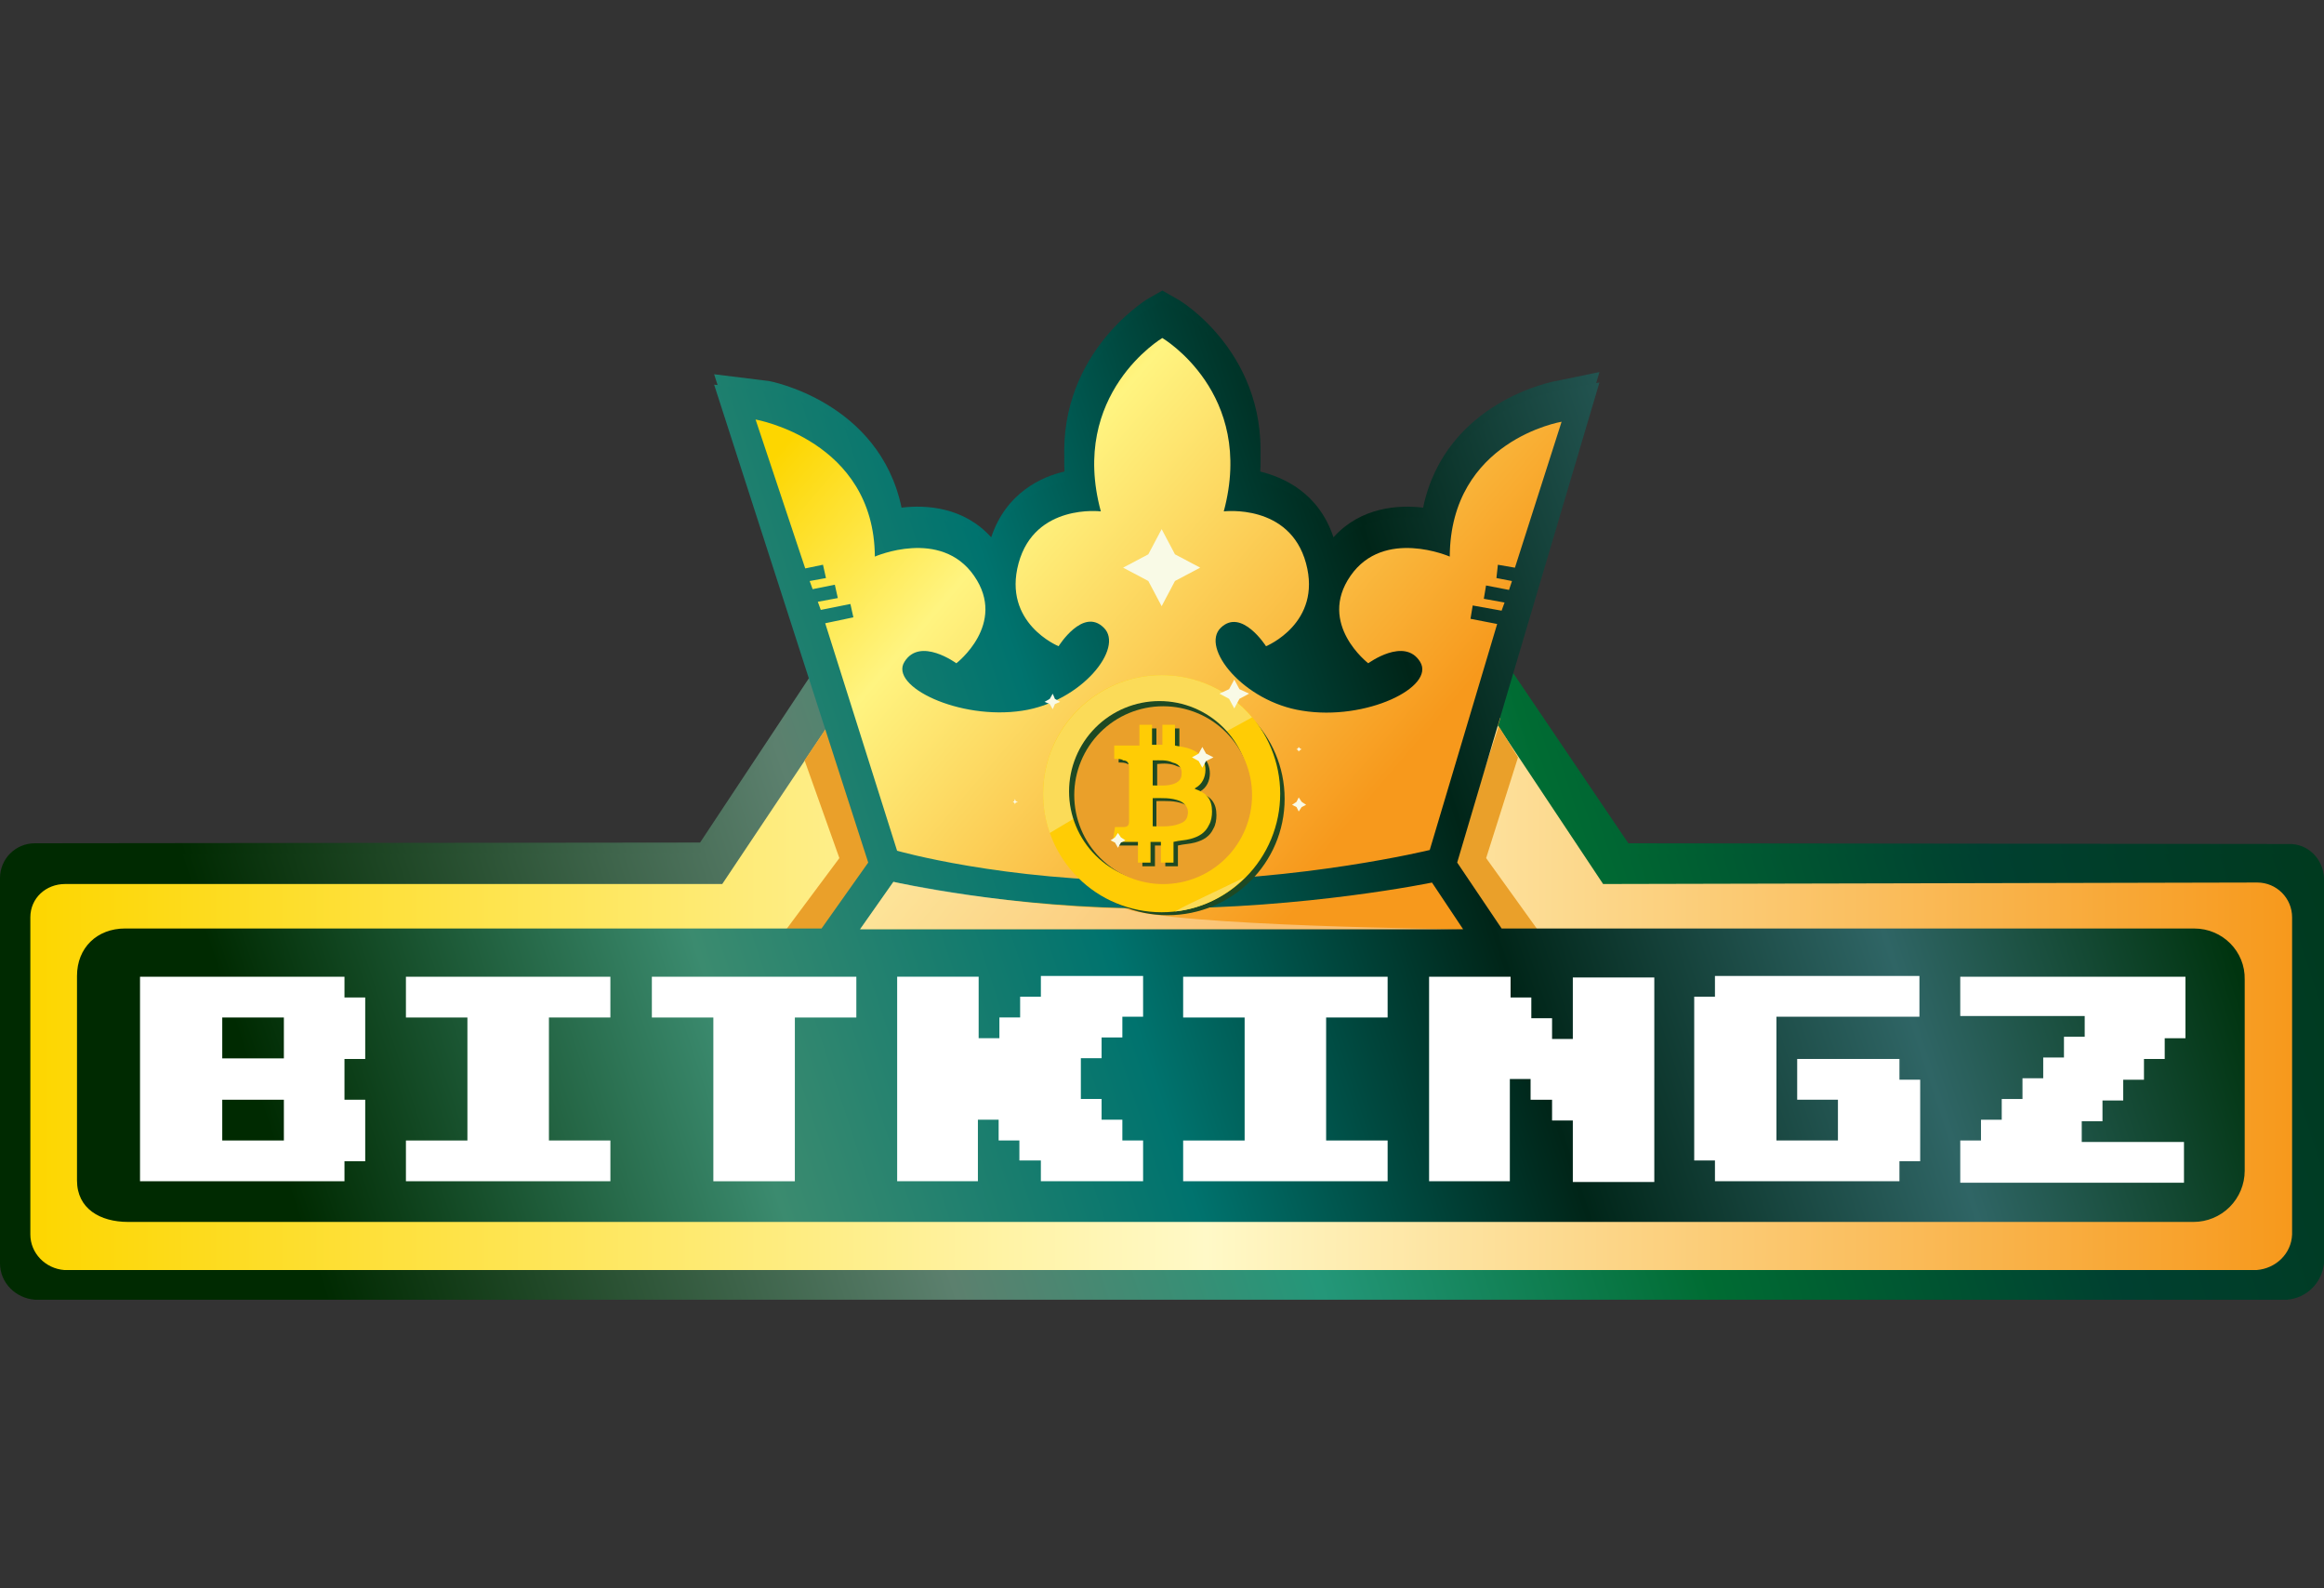 <svg width="120" height="82" viewBox="0 0 120 82" fill="none" xmlns="http://www.w3.org/2000/svg">
<rect x="0" y="0" width="120" height="82" fill="#333333" stroke="none"/>
<path d="M118.087 66.564H1.798C0.803 66.488 0 65.684 0 64.69V45.334C0 44.339 0.803 43.536 1.798 43.536L36.149 43.498L41.926 34.776L44.068 40.628L76.201 40.514L78.075 34.661L84.08 43.536L118.164 43.574C119.159 43.536 119.962 44.339 120 45.334V64.69C119.886 65.684 119.082 66.488 118.087 66.564Z" fill="url(#paint0_linear_6_3287)"/>
<path d="M116.517 65.033H3.327C2.332 64.957 1.567 64.154 1.567 63.197V46.825C1.567 45.83 2.37 45.104 3.365 45.104H37.294L42.917 36.688L45.863 43.19L74.706 42.694L77.154 36.649L82.777 45.104L116.554 45.027C117.549 45.027 118.353 45.83 118.353 46.825V63.197C118.314 64.154 117.512 64.957 116.517 65.033Z" fill="url(#paint1_linear_6_3287)"/>
<path d="M77.882 29.616L78.723 29.846Z" fill="#2E3181"/>
<path d="M77.882 29.616L78.723 29.846" stroke="#2D3380" stroke-width="0.57" stroke-miterlimit="20"/>
<path d="M75.016 44.147L76.929 47.398H79.377L76.737 43.765L78.383 38.524L77.35 36.917L75.016 44.147Z" fill="#EAA02A"/>
<path d="M45.521 44.344L42.997 47.595L40.434 47.672L43.341 43.77L41.543 38.682L42.652 37.038L45.521 44.344Z" fill="#EAA02A"/>
<path d="M113.304 47.4H77.537L75.242 43.996L82.588 19.208L80.368 19.667C80.292 19.667 74.631 20.7 73.483 26.208C72.221 26.055 70.27 26.17 68.854 27.739C68.089 25.443 66.292 24.64 65.029 24.334C65.678 18.327 60.859 15.459 60.82 15.459L60.017 15L59.214 15.459C59.176 15.497 54.394 18.405 55.006 24.334C53.782 24.602 51.946 25.443 51.181 27.739C49.765 26.17 47.815 26.055 46.552 26.208C45.405 20.737 39.743 19.666 39.666 19.666L36.874 19.322L44.831 43.995L42.421 47.4H6.463C5.009 47.4 3.976 48.395 3.976 49.848V60.407C3.976 61.861 5.162 62.55 6.616 62.55H113.266C113.965 62.548 114.636 62.27 115.131 61.775C115.625 61.28 115.904 60.61 115.905 59.91V50.04C115.943 48.586 114.758 47.4 113.304 47.4Z" fill="url(#paint2_linear_6_3287)"/>
<path d="M11.438 56.203H14.613V58.306H11.438V56.203ZM11.438 51.995H14.613V54.105H11.438V51.995ZM17.787 59.416H18.858V56.241H17.787V54.137H18.858V50.962H17.787V49.891H7.23V60.448H17.787L17.787 59.416Z" fill="white"/>
<path d="M20.96 49.851H31.517V51.955H28.344V58.305H31.518V60.407H20.96V58.306H24.135V51.993H20.96V49.851Z" fill="white"/>
<path d="M41.009 60.448H36.8V51.995H33.625V49.891H44.183V51.995H41.009L41.009 60.448Z" fill="white"/>
<path d="M50.533 60.447H46.325V49.889H50.533V53.064H51.604V51.993H52.675V50.922H53.746V49.851H59.024V51.955H57.953V53.026H56.843V54.097H55.772V56.201H56.843V57.272H57.914V58.343H58.986V60.447H53.708V59.376H52.637V58.305H51.566V57.234H50.495V60.447H50.533Z" fill="white"/>
<path d="M61.092 49.851H71.65V51.955H68.475V58.305H71.65V60.407H61.092V58.306H64.267V51.993H61.092V49.851Z" fill="white"/>
<path d="M77.959 60.448H73.751V49.891H77.959V50.962H79.03V52.033H80.101V53.104H81.172V49.929H85.38V60.488H81.172V57.313H80.101V56.203H79.03V55.132H77.959V60.448Z" fill="white"/>
<path d="M98.039 60.447H88.552V59.376H87.481V50.922H88.552V49.851H99.11V51.955H91.727V58.305H94.902V56.201H92.798V54.097H98.078V55.168H99.149V59.376H98.078V60.447H98.039Z" fill="white"/>
<path d="M101.218 49.851H112.846V53.026H111.775V54.097H110.704V55.168H109.633V56.239H108.562V57.31H107.491V58.381H112.77V60.485H101.218V58.381H102.289V57.31H103.36V56.201H104.431V55.13H105.502V54.059H106.573V52.987H107.644V51.993H101.218V49.851Z" fill="white"/>
<path d="M46.131 44.95L44.41 47.398H75.548L73.941 44.989C73.941 44.989 67.477 46.328 59.749 46.328C51.984 46.328 46.131 44.95 46.131 44.95Z" fill="url(#paint3_linear_6_3287)"/>
<g opacity="0.37">
<path d="M46.131 44.95L44.41 47.398H75.548C75.548 47.398 60.591 47.246 58.066 46.328C52.252 46.289 46.131 44.95 46.131 44.95Z" fill="white"/>
</g>
<path d="M77.344 28.58L78.224 28.733L80.633 21.197C80.633 21.197 74.896 22.154 74.858 28.159C74.858 28.159 71.453 26.668 69.732 29.154C68.01 31.64 70.65 33.668 70.65 33.668C70.65 33.668 72.524 32.291 73.327 33.591C74.131 34.892 70.535 36.651 67.245 36.116C64.223 35.657 61.966 32.864 63.038 31.832C64.109 30.799 65.371 32.788 65.371 32.788C65.371 32.788 68.278 31.602 67.436 28.503C66.595 25.405 63.19 25.826 63.19 25.826C64.835 19.706 60.015 16.875 60.015 16.875C60.015 16.875 55.195 19.744 56.841 25.826C56.841 25.826 53.436 25.405 52.594 28.503C51.753 31.602 54.66 32.788 54.66 32.788C54.66 32.788 55.922 30.761 56.993 31.832C58.064 32.864 55.846 35.657 52.785 36.116C49.534 36.613 45.9 34.853 46.703 33.591C47.507 32.291 49.381 33.668 49.381 33.668C49.381 33.668 52.021 31.64 50.299 29.154C48.578 26.668 45.173 28.159 45.173 28.159C45.135 22.154 39.014 21.082 39.014 21.082L41.578 28.771L42.495 28.58L42.649 29.268L41.807 29.422L41.96 29.842L43.107 29.614L43.261 30.302L42.228 30.493L42.381 30.914L43.911 30.608L44.064 31.297L42.61 31.603L46.321 43.346C46.321 43.346 51.791 44.915 59.518 44.915C67.245 44.915 73.825 43.308 73.825 43.308L77.306 31.641L75.929 31.373L76.043 30.685L77.535 30.953L77.688 30.532L76.617 30.34L76.732 29.652L77.918 29.881L78.071 29.422L77.268 29.269L77.344 28.58Z" fill="url(#paint4_linear_6_3287)"/>
<path d="M60.288 46.713C63.626 46.713 66.332 44.024 66.332 40.707C66.332 37.391 63.626 34.701 60.288 34.701C56.95 34.701 54.244 37.391 54.244 40.707C54.244 44.024 56.95 46.713 60.288 46.713Z" fill="#1E4923"/>
<path d="M59.943 46.521C61.566 46.521 63.123 45.876 64.271 44.728C65.419 43.58 66.063 42.023 66.063 40.4C66.063 38.777 65.419 37.22 64.271 36.072C63.123 34.924 61.566 34.279 59.943 34.279C58.319 34.279 56.763 34.924 55.615 36.072C54.467 37.22 53.822 38.777 53.822 40.4C53.822 42.023 54.467 43.58 55.615 44.728C56.763 45.876 58.319 46.521 59.943 46.521Z" fill="#FFCC05"/>
<path d="M64.65 36.46C64.081 35.775 63.367 35.224 62.56 34.847C61.754 34.471 60.873 34.277 59.983 34.28C56.616 34.28 53.862 37.034 53.862 40.4C53.862 41.127 53.977 41.777 54.206 42.427C57.649 40.4 61.13 38.411 64.65 36.46Z" fill="#FBDB58"/>
<path d="M60.67 46.483C62.086 46.329 63.348 45.679 64.266 44.723L61.397 46.1C61.168 46.253 60.9 46.367 60.67 46.483Z" fill="#FBDB58"/>
<path d="M59.868 44.993C61.105 44.993 62.293 44.501 63.168 43.626C64.043 42.75 64.535 41.563 64.535 40.326C64.535 39.088 64.043 37.901 63.168 37.026C62.293 36.15 61.105 35.659 59.868 35.659C58.63 35.659 57.443 36.15 56.568 37.026C55.693 37.901 55.201 39.088 55.201 40.326C55.201 41.563 55.693 42.75 56.568 43.626C57.443 44.501 58.63 44.993 59.868 44.993Z" fill="#1E4923"/>
<path d="M60.059 45.107C61.277 45.107 62.444 44.623 63.305 43.762C64.166 42.901 64.65 41.734 64.65 40.517C64.65 39.299 64.166 38.132 63.305 37.271C62.444 36.41 61.277 35.926 60.059 35.926C58.842 35.926 57.674 36.41 56.813 37.271C55.953 38.132 55.469 39.299 55.469 40.517C55.469 41.734 55.953 42.901 56.813 43.762C57.674 44.623 58.842 45.107 60.059 45.107Z" fill="#EDA420"/>
<path d="M54.318 35.277L54.471 35.545L54.701 35.659L54.471 35.813L54.318 36.042L54.204 35.813L53.936 35.659L54.204 35.545L54.318 35.277Z" fill="#F9FAE6"/>
<path d="M63.732 34.507L63.999 35.005L64.459 35.272L63.999 35.54L63.732 36.037L63.464 35.54L62.967 35.272L63.464 35.005L63.732 34.507Z" fill="#F9FAE6"/>
<path d="M67.059 40.632L67.175 40.862L67.442 40.976L67.175 41.13L67.059 41.359L66.945 41.13L66.715 40.976L66.945 40.862L67.059 40.632Z" fill="#F9FAE6"/>
<path d="M67.054 37.992L67.092 38.069L67.169 38.107L67.092 38.145L67.054 38.26L67.015 38.145L66.939 38.107L67.015 38.069L67.054 37.992Z" fill="#F9FAE6"/>
<path d="M60.739 38.987C61.081 39.063 61.234 39.292 61.195 39.598C61.195 39.866 61.005 40.019 60.777 40.095C60.434 40.209 60.091 40.171 59.711 40.171V38.873C60.091 38.873 60.434 38.834 60.739 38.987ZM59.711 40.821C60.169 40.821 60.666 40.783 61.126 40.975C61.432 41.129 61.585 41.397 61.508 41.704C61.47 41.973 61.279 42.088 61.049 42.165C60.628 42.319 60.169 42.28 59.711 42.28V40.821ZM58.18 38.873C58.372 38.873 58.486 38.988 58.486 39.218V42.011C58.486 42.24 58.41 42.317 58.18 42.317H57.759C57.721 42.584 57.683 42.814 57.645 43.082H58.945V44.153H59.595V43.082H60.131V44.153H60.782V43.082C61.087 43.005 61.393 43.005 61.661 42.929C62.082 42.814 62.426 42.623 62.618 42.202C62.732 42.011 62.77 41.743 62.77 41.513C62.77 40.901 62.503 40.557 61.929 40.365C61.929 40.365 61.891 40.327 61.853 40.327C61.891 40.327 61.929 40.289 61.929 40.289C62.618 39.907 62.541 38.836 62.044 38.491C61.814 38.334 61.553 38.23 61.279 38.185C61.126 38.147 61.011 38.147 60.858 38.109V37.038H60.208V38.071H59.672V37.038H59.022V38.109H57.721V38.797C57.912 38.797 58.104 38.797 58.18 38.873Z" fill="#1E4923"/>
<path d="M60.552 38.834C60.895 38.911 61.048 39.14 61.01 39.447C61.01 39.715 60.819 39.867 60.59 39.944C60.246 40.059 59.902 40.021 59.52 40.021V38.72C59.902 38.682 60.247 38.682 60.552 38.834ZM59.482 40.633C59.942 40.633 60.441 40.594 60.901 40.786C61.207 40.938 61.361 41.206 61.284 41.512C61.245 41.78 61.054 41.895 60.824 41.971C60.402 42.125 59.942 42.086 59.482 42.086V40.633ZM57.993 38.72C58.184 38.72 58.299 38.834 58.299 39.064V41.857C58.299 42.086 58.222 42.163 57.993 42.163H57.572C57.533 42.431 57.495 42.66 57.457 42.928H58.758V43.999H59.408V42.928H59.944V43.999H60.594V42.928C60.9 42.851 61.206 42.851 61.474 42.775C61.895 42.66 62.239 42.469 62.43 42.048C62.545 41.857 62.583 41.589 62.583 41.36C62.583 40.747 62.315 40.403 61.742 40.212C61.742 40.212 61.703 40.173 61.665 40.173C61.703 40.173 61.742 40.135 61.742 40.135C62.43 39.753 62.353 38.682 61.856 38.337C61.627 38.18 61.366 38.076 61.092 38.031C60.938 37.993 60.824 37.993 60.67 37.955V36.884H60.02V37.917H59.485V36.884H58.834V37.955H57.533V38.644C57.725 38.644 57.878 38.644 57.993 38.72Z" fill="#FFD31C"/>
<path d="M62.083 37.988L62.274 38.332L62.618 38.524L62.274 38.715L62.083 39.097L61.892 38.715L61.547 38.524L61.892 38.332L62.083 37.988Z" fill="#F9FAE6"/>
<path d="M57.726 42.426L57.841 42.694L58.108 42.809L57.841 42.962L57.726 43.23L57.573 42.962L57.343 42.809L57.573 42.694L57.726 42.426Z" fill="#F9FAE6"/>
<path d="M52.407 40.71L52.445 40.786L52.522 40.825L52.445 40.863L52.407 40.978L52.369 40.863L52.292 40.825L52.369 40.786L52.407 40.71Z" fill="#F9FAE6"/>
<path d="M59.982 26.782L60.67 28.044L61.933 28.733L60.67 29.46L59.982 30.722L59.255 29.46L57.993 28.733L59.255 28.044L59.982 26.782Z" fill="#F9FAE6"/>
<path d="M118.087 67.1H1.798C0.803 67.023 0 66.22 0 65.225V45.87C0 44.875 0.803 44.071 1.798 44.071L36.149 44.033L41.926 35.311L44.068 41.164L76.201 41.05L78.075 35.197L84.08 44.071L118.164 44.11C119.159 44.071 119.962 44.875 120 45.87V65.225C119.886 66.258 119.082 67.023 118.087 67.1Z" fill="url(#paint5_linear_6_3287)"/>
<path d="M116.517 65.569H3.327C2.332 65.493 1.567 64.689 1.567 63.733V47.36C1.567 46.366 2.37 45.639 3.365 45.639H37.294L42.917 37.223L45.863 43.726L74.706 43.229L77.154 37.185L82.777 45.639L116.554 45.562C117.549 45.562 118.353 46.366 118.353 47.36V63.733C118.314 64.727 117.512 65.493 116.517 65.569Z" fill="url(#paint6_linear_6_3287)"/>
<path d="M77.882 30.152L78.761 30.381Z" fill="#2E3181"/>
<path d="M77.882 30.152L78.761 30.381" stroke="#2D3380" stroke-width="0.57" stroke-miterlimit="20"/>
<path d="M75.016 44.685L76.967 47.974H79.377L76.737 44.302L78.383 39.1L77.388 37.493L75.016 44.685Z" fill="#EAA02A"/>
<path d="M45.521 44.913L42.997 48.164L40.434 48.203L43.341 44.301L41.543 39.252L42.652 37.607L45.521 44.913Z" fill="#EAA02A"/>
<path d="M113.304 47.936H77.537L75.242 44.531L82.588 19.744L80.368 20.202C80.292 20.202 74.631 21.235 73.483 26.744C72.221 26.591 70.27 26.706 68.854 28.274C68.089 25.979 66.292 25.175 65.029 24.869C65.679 18.863 60.859 15.995 60.821 15.995L60.018 15.536L59.214 15.995C59.176 16.033 54.395 18.94 55.007 24.869C53.783 25.137 51.946 25.979 51.181 28.274C49.766 26.706 47.815 26.591 46.553 26.744C45.405 21.273 39.743 20.202 39.666 20.202L36.874 19.858L44.831 44.531L42.421 47.935H6.463C5.009 47.935 3.976 48.93 3.976 50.383V60.943C3.976 62.396 5.162 63.085 6.616 63.085H113.266C113.965 63.084 114.636 62.806 115.131 62.311C115.625 61.816 115.904 61.145 115.905 60.446V50.576C115.943 49.122 114.758 47.936 113.304 47.936Z" fill="url(#paint7_linear_6_3287)"/>
<path d="M11.476 56.776H14.658V58.88H11.476V56.776ZM11.476 52.53H14.658V54.641H11.476V52.53ZM17.787 59.952H18.858V56.776H17.787V54.672H18.858V51.497H17.787V50.426H7.23V60.984H17.787L17.787 59.952Z" fill="white"/>
<path d="M20.96 50.426H31.517V52.53H28.344V58.88H31.518V60.984H20.96V58.881H24.135V52.531H20.96V50.426Z" fill="white"/>
<path d="M41.042 60.984H36.834V52.53H33.659V50.426H44.217V52.53H41.043L41.042 60.984Z" fill="white"/>
<path d="M50.533 60.983H46.325V50.424H50.533V53.599H51.604V52.528H52.675V51.457H53.746V50.386H59.024V52.49H57.953V53.561H56.881V54.632H55.81V56.736H56.881V57.807H57.953V58.879H59.024V60.983H53.745V59.912H52.636V58.879H51.565V57.807H50.494V60.983H50.533Z" fill="white"/>
<path d="M61.092 50.426H71.65V52.53H68.475V58.88H71.65V60.984H61.092V58.881H64.267V52.531H61.092V50.426Z" fill="white"/>
<path d="M77.999 60.984H73.791V50.426H77.999V51.497H79.07V52.568H80.141V53.639H81.213V50.464H85.42V61.023H81.213V57.848H80.141V56.777H79.032V55.706H77.961V60.984L77.999 60.984Z" fill="white"/>
<path d="M98.039 60.983H88.552V59.912H87.481V51.457H88.552V50.386H99.11V52.49H91.727V58.879H94.902V56.775H92.798V54.671H98.078V55.742H99.149V59.95H98.078V60.983H98.039Z" fill="white"/>
<path d="M101.218 50.426H112.846V53.601H111.775V54.672H110.704V55.744H109.633V56.815H108.562V57.886H107.491V58.957H112.77V61.061H101.218V58.88H102.289V57.809H103.36V56.738H104.431V55.667H105.502V54.596H106.573V53.525H107.644V52.454H101.218V50.426Z" fill="white"/>
<path d="M46.131 45.526L44.41 47.974H75.548L73.941 45.564C73.941 45.564 67.477 46.903 59.749 46.903C52.022 46.903 46.131 45.526 46.131 45.526Z" fill="url(#paint8_linear_6_3287)"/>
<g opacity="0.37">
<path d="M46.131 45.526L44.41 47.974H75.548C75.548 47.974 60.591 47.822 58.066 46.903C52.252 46.827 46.131 45.526 46.131 45.526Z" fill="white"/>
</g>
<path d="M77.344 29.156L78.224 29.308L80.633 21.773C80.633 21.773 74.896 22.729 74.858 28.735C74.858 28.735 71.453 27.243 69.732 29.73C68.01 32.216 70.65 34.243 70.65 34.243C70.65 34.243 72.524 32.867 73.327 34.166C74.131 35.467 70.535 37.227 67.245 36.692C64.223 36.232 61.966 33.44 63.038 32.407C64.109 31.374 65.371 33.363 65.371 33.363C65.371 33.363 68.278 32.178 67.436 29.079C66.595 25.981 63.19 26.401 63.19 26.401C64.835 20.282 60.015 17.45 60.015 17.45C60.015 17.45 55.195 20.319 56.841 26.401C56.841 26.401 53.436 25.981 52.594 29.079C51.753 32.178 54.66 33.363 54.66 33.363C54.66 33.363 55.922 31.336 56.993 32.407C58.064 33.44 55.846 36.232 52.785 36.692C49.534 37.189 45.9 35.429 46.703 34.166C47.507 32.867 49.381 34.243 49.381 34.243C49.381 34.243 52.021 32.216 50.299 29.73C48.578 27.243 45.173 28.735 45.173 28.735C45.135 22.729 39.014 21.658 39.014 21.658L41.578 29.346L42.495 29.155L42.649 29.843L41.807 29.997L41.96 30.417L43.107 30.188L43.261 30.876L42.228 31.068L42.381 31.488L43.911 31.182L44.064 31.871L42.61 32.177L46.321 43.921C46.321 43.921 51.791 45.489 59.518 45.489C67.245 45.489 73.825 43.883 73.825 43.883L77.306 32.215L75.929 31.947L76.043 31.259L77.535 31.527L77.688 31.106L76.617 30.914L76.732 30.226L77.918 30.456L78.071 29.997L77.268 29.843L77.344 29.156Z" fill="url(#paint9_linear_6_3287)"/>
<path d="M60.288 47.249C63.626 47.249 66.332 44.559 66.332 41.242C66.332 37.926 63.626 35.237 60.288 35.237C56.95 35.237 54.244 37.926 54.244 41.242C54.244 44.559 56.95 47.249 60.288 47.249Z" fill="#1E4923"/>
<path d="M59.983 47.097C61.606 47.097 63.163 46.452 64.311 45.304C65.459 44.156 66.103 42.599 66.103 40.976C66.103 39.353 65.459 37.796 64.311 36.648C63.163 35.5 61.606 34.855 59.983 34.855C58.36 34.855 56.803 35.5 55.655 36.648C54.507 37.796 53.862 39.353 53.862 40.976C53.862 42.599 54.507 44.156 55.655 45.304C56.803 46.452 58.36 47.097 59.983 47.097Z" fill="#FFCC05"/>
<path d="M64.65 37.036C64.08 36.351 63.367 35.8 62.56 35.423C61.754 35.047 60.873 34.853 59.983 34.855C56.616 34.855 53.862 37.609 53.862 40.976C53.862 41.703 53.977 42.353 54.206 43.003C57.645 40.94 61.127 38.951 64.65 37.036Z" fill="#FBDB58"/>
<path d="M60.67 47.059C62.086 46.905 63.348 46.255 64.266 45.299L61.397 46.676C61.168 46.791 60.938 46.905 60.67 47.059Z" fill="#FBDB58"/>
<path d="M59.868 45.528C61.105 45.528 62.293 45.036 63.168 44.161C64.043 43.286 64.535 42.099 64.535 40.861C64.535 39.623 64.043 38.437 63.168 37.561C62.293 36.686 61.105 36.194 59.868 36.194C58.63 36.194 57.443 36.686 56.568 37.561C55.693 38.437 55.201 39.623 55.201 40.861C55.201 42.099 55.693 43.286 56.568 44.161C57.443 45.036 58.63 45.528 59.868 45.528Z" fill="#1E4923"/>
<path d="M60.059 45.643C61.277 45.643 62.444 45.159 63.305 44.298C64.166 43.437 64.65 42.27 64.65 41.052C64.65 39.835 64.166 38.667 63.305 37.807C62.444 36.946 61.277 36.462 60.059 36.462C58.842 36.462 57.674 36.946 56.813 37.807C55.953 38.667 55.469 39.835 55.469 41.052C55.469 42.27 55.953 43.437 56.813 44.298C57.674 45.159 58.842 45.643 60.059 45.643Z" fill="#EAA02A"/>
<path d="M54.357 35.813L54.471 36.081L54.739 36.234L54.471 36.348L54.357 36.616L54.204 36.348L53.936 36.234L54.204 36.081L54.357 35.813Z" fill="#F9FAE6"/>
<path d="M63.732 35.083L63.999 35.58L64.497 35.81L63.999 36.078L63.732 36.575L63.464 36.078L62.967 35.81L63.464 35.58L63.732 35.083Z" fill="#F9FAE6"/>
<path d="M67.059 41.168L67.213 41.398L67.442 41.55L67.213 41.666L67.059 41.895L66.945 41.666L66.715 41.55L66.945 41.398L67.059 41.168Z" fill="#F9FAE6"/>
<path d="M67.055 38.567L67.131 38.644L67.208 38.682L67.131 38.72L67.055 38.797L67.017 38.72L66.94 38.682L67.017 38.644L67.055 38.567Z" fill="#F9FAE6"/>
<path d="M60.779 39.558C61.122 39.635 61.274 39.864 61.235 40.17C61.235 40.438 61.045 40.591 60.817 40.667C60.474 40.782 60.132 40.744 59.751 40.744V39.443C60.093 39.405 60.474 39.405 60.779 39.558ZM59.712 41.356C60.171 41.356 60.668 41.318 61.128 41.509C61.434 41.662 61.587 41.929 61.51 42.235C61.472 42.503 61.28 42.618 61.051 42.695C60.63 42.848 60.171 42.809 59.712 42.809V41.356ZM58.22 39.443C58.412 39.443 58.526 39.558 58.526 39.787V42.58C58.526 42.809 58.45 42.886 58.22 42.886H57.799C57.761 43.154 57.723 43.383 57.685 43.651H58.986V44.722H59.636V43.651H60.171V44.722H60.822V43.651C61.128 43.574 61.434 43.574 61.701 43.498C62.122 43.383 62.467 43.192 62.658 42.771C62.773 42.58 62.811 42.312 62.811 42.083C62.811 41.47 62.543 41.126 61.969 40.935C61.969 40.935 61.931 40.897 61.893 40.897C61.931 40.897 61.969 40.858 61.969 40.858C62.658 40.476 62.581 39.405 62.084 39.06C61.854 38.904 61.593 38.799 61.319 38.754C61.166 38.716 61.051 38.716 60.898 38.678V37.607H60.248V38.64H59.712V37.607H59.062V38.678H57.761V39.367C57.914 39.367 58.106 39.367 58.22 39.443Z" fill="#1E4923"/>
<path d="M60.552 39.37C60.895 39.446 61.048 39.674 61.01 39.979C61.01 40.245 60.819 40.397 60.59 40.474C60.246 40.588 59.902 40.55 59.52 40.55V39.256C59.902 39.256 60.247 39.218 60.552 39.37ZM59.52 41.206C59.98 41.206 60.479 41.168 60.939 41.36C61.245 41.512 61.399 41.78 61.322 42.086C61.284 42.354 61.092 42.469 60.862 42.545C60.44 42.699 59.98 42.66 59.52 42.66V41.206ZM57.993 39.256C58.184 39.256 58.299 39.37 58.299 39.6V42.393C58.299 42.622 58.222 42.699 57.993 42.699H57.572C57.533 42.966 57.495 43.196 57.457 43.464H58.758V44.535H59.408V43.464H59.943V44.535H60.594V43.464C60.9 43.387 61.206 43.387 61.474 43.31C61.895 43.196 62.239 43.005 62.43 42.583C62.545 42.393 62.583 42.125 62.583 41.895C62.583 41.283 62.315 40.939 61.742 40.747C61.742 40.747 61.703 40.709 61.665 40.709C61.703 40.709 61.742 40.671 61.742 40.671C62.43 40.289 62.353 39.218 61.856 38.873C61.627 38.716 61.366 38.612 61.092 38.567C60.938 38.529 60.824 38.529 60.67 38.49V37.419H60.02V38.452H59.485V37.419H58.834V38.49H57.533V39.179C57.725 39.179 57.916 39.179 57.993 39.256Z" fill="#FFCC05"/>
<path d="M62.083 38.564L62.274 38.908L62.657 39.1L62.274 39.291L62.083 39.635L61.892 39.291L61.547 39.1L61.892 38.908L62.083 38.564Z" fill="#F9FAE6"/>
<path d="M57.726 43.002L57.879 43.232L58.108 43.385L57.879 43.5L57.726 43.768L57.573 43.5L57.343 43.385L57.573 43.232L57.726 43.002Z" fill="#F9FAE6"/>
<path d="M52.408 41.246L52.446 41.36L52.561 41.398L52.446 41.437L52.408 41.514L52.37 41.437L52.293 41.398L52.37 41.36L52.408 41.246Z" fill="#F9FAE6"/>
<path d="M59.982 27.318L60.67 28.618L61.971 29.306L60.67 29.995L59.982 31.296L59.293 29.995L57.993 29.306L59.293 28.618L59.982 27.318Z" fill="#F9FAE6"/>
<defs>
<linearGradient id="paint0_linear_6_3287" x1="17.593" y1="68.956" x2="131.081" y2="31.675" gradientUnits="userSpaceOnUse">
<stop stop-color="#002A01"/>
<stop offset="0.26" stop-color="#5C806E"/>
<stop offset="0.41" stop-color="#249779"/>
<stop offset="0.57" stop-color="#006C33"/>
<stop offset="0.74" stop-color="#004030"/>
<stop offset="1" stop-color="#00340F"/>
</linearGradient>
<linearGradient id="paint1_linear_6_3287" x1="1.553" y1="50.828" x2="118.308" y2="50.828" gradientUnits="userSpaceOnUse">
<stop stop-color="#FDD600"/>
<stop offset="0.52" stop-color="#FFF9C7"/>
<stop offset="1" stop-color="#F7991C"/>
</linearGradient>
<linearGradient id="paint2_linear_6_3287" x1="14.895" y1="60.796" x2="128.323" y2="23.535" gradientUnits="userSpaceOnUse">
<stop stop-color="#002A01"/>
<stop offset="0.2" stop-color="#3B8B6F"/>
<stop offset="0.37" stop-color="#00736E"/>
<stop offset="0.53" stop-color="#002518"/>
<stop offset="0.69" stop-color="#2F6565"/>
<stop offset="0.83" stop-color="#00340F"/>
<stop offset="0.99" stop-color="#002B0B"/>
</linearGradient>
<linearGradient id="paint3_linear_6_3287" x1="34.409" y1="25.028" x2="63.77" y2="50.125" gradientUnits="userSpaceOnUse">
<stop stop-color="#FDD600"/>
<stop offset="0.33" stop-color="#FFF480"/>
<stop offset="1" stop-color="#F7991C"/>
</linearGradient>
<linearGradient id="paint4_linear_6_3287" x1="45.294" y1="16.767" x2="71.843" y2="39.448" gradientUnits="userSpaceOnUse">
<stop stop-color="#FDD600"/>
<stop offset="0.33" stop-color="#FFF480"/>
<stop offset="1" stop-color="#F7991C"/>
</linearGradient>
<linearGradient id="paint5_linear_6_3287" x1="17.606" y1="69.512" x2="131.094" y2="32.224" gradientUnits="userSpaceOnUse">
<stop stop-color="#002A01"/>
<stop offset="0.26" stop-color="#5C806E"/>
<stop offset="0.41" stop-color="#249779"/>
<stop offset="0.57" stop-color="#006C33"/>
<stop offset="0.74" stop-color="#004030"/>
<stop offset="1" stop-color="#00340F"/>
</linearGradient>
<linearGradient id="paint6_linear_6_3287" x1="1.566" y1="51.377" x2="118.322" y2="51.377" gradientUnits="userSpaceOnUse">
<stop stop-color="#FDD600"/>
<stop offset="0.52" stop-color="#FFF9C7"/>
<stop offset="1" stop-color="#F7991C"/>
</linearGradient>
<linearGradient id="paint7_linear_6_3287" x1="14.902" y1="61.351" x2="128.336" y2="24.084" gradientUnits="userSpaceOnUse">
<stop stop-color="#002A01"/>
<stop offset="0.2" stop-color="#3B8B6F"/>
<stop offset="0.37" stop-color="#00736E"/>
<stop offset="0.53" stop-color="#002518"/>
<stop offset="0.69" stop-color="#2F6565"/>
<stop offset="0.83" stop-color="#00340F"/>
<stop offset="0.99" stop-color="#002B0B"/>
</linearGradient>
<linearGradient id="paint8_linear_6_3287" x1="34.422" y1="25.584" x2="63.777" y2="50.681" gradientUnits="userSpaceOnUse">
<stop stop-color="#FDD600"/>
<stop offset="0.33" stop-color="#FFF480"/>
<stop offset="1" stop-color="#F7991C"/>
</linearGradient>
<linearGradient id="paint9_linear_6_3287" x1="45.307" y1="17.323" x2="71.857" y2="39.997" gradientUnits="userSpaceOnUse">
<stop stop-color="#FDD600"/>
<stop offset="0.33" stop-color="#FFF480"/>
<stop offset="1" stop-color="#F7991C"/>
</linearGradient>
</defs>
</svg>
